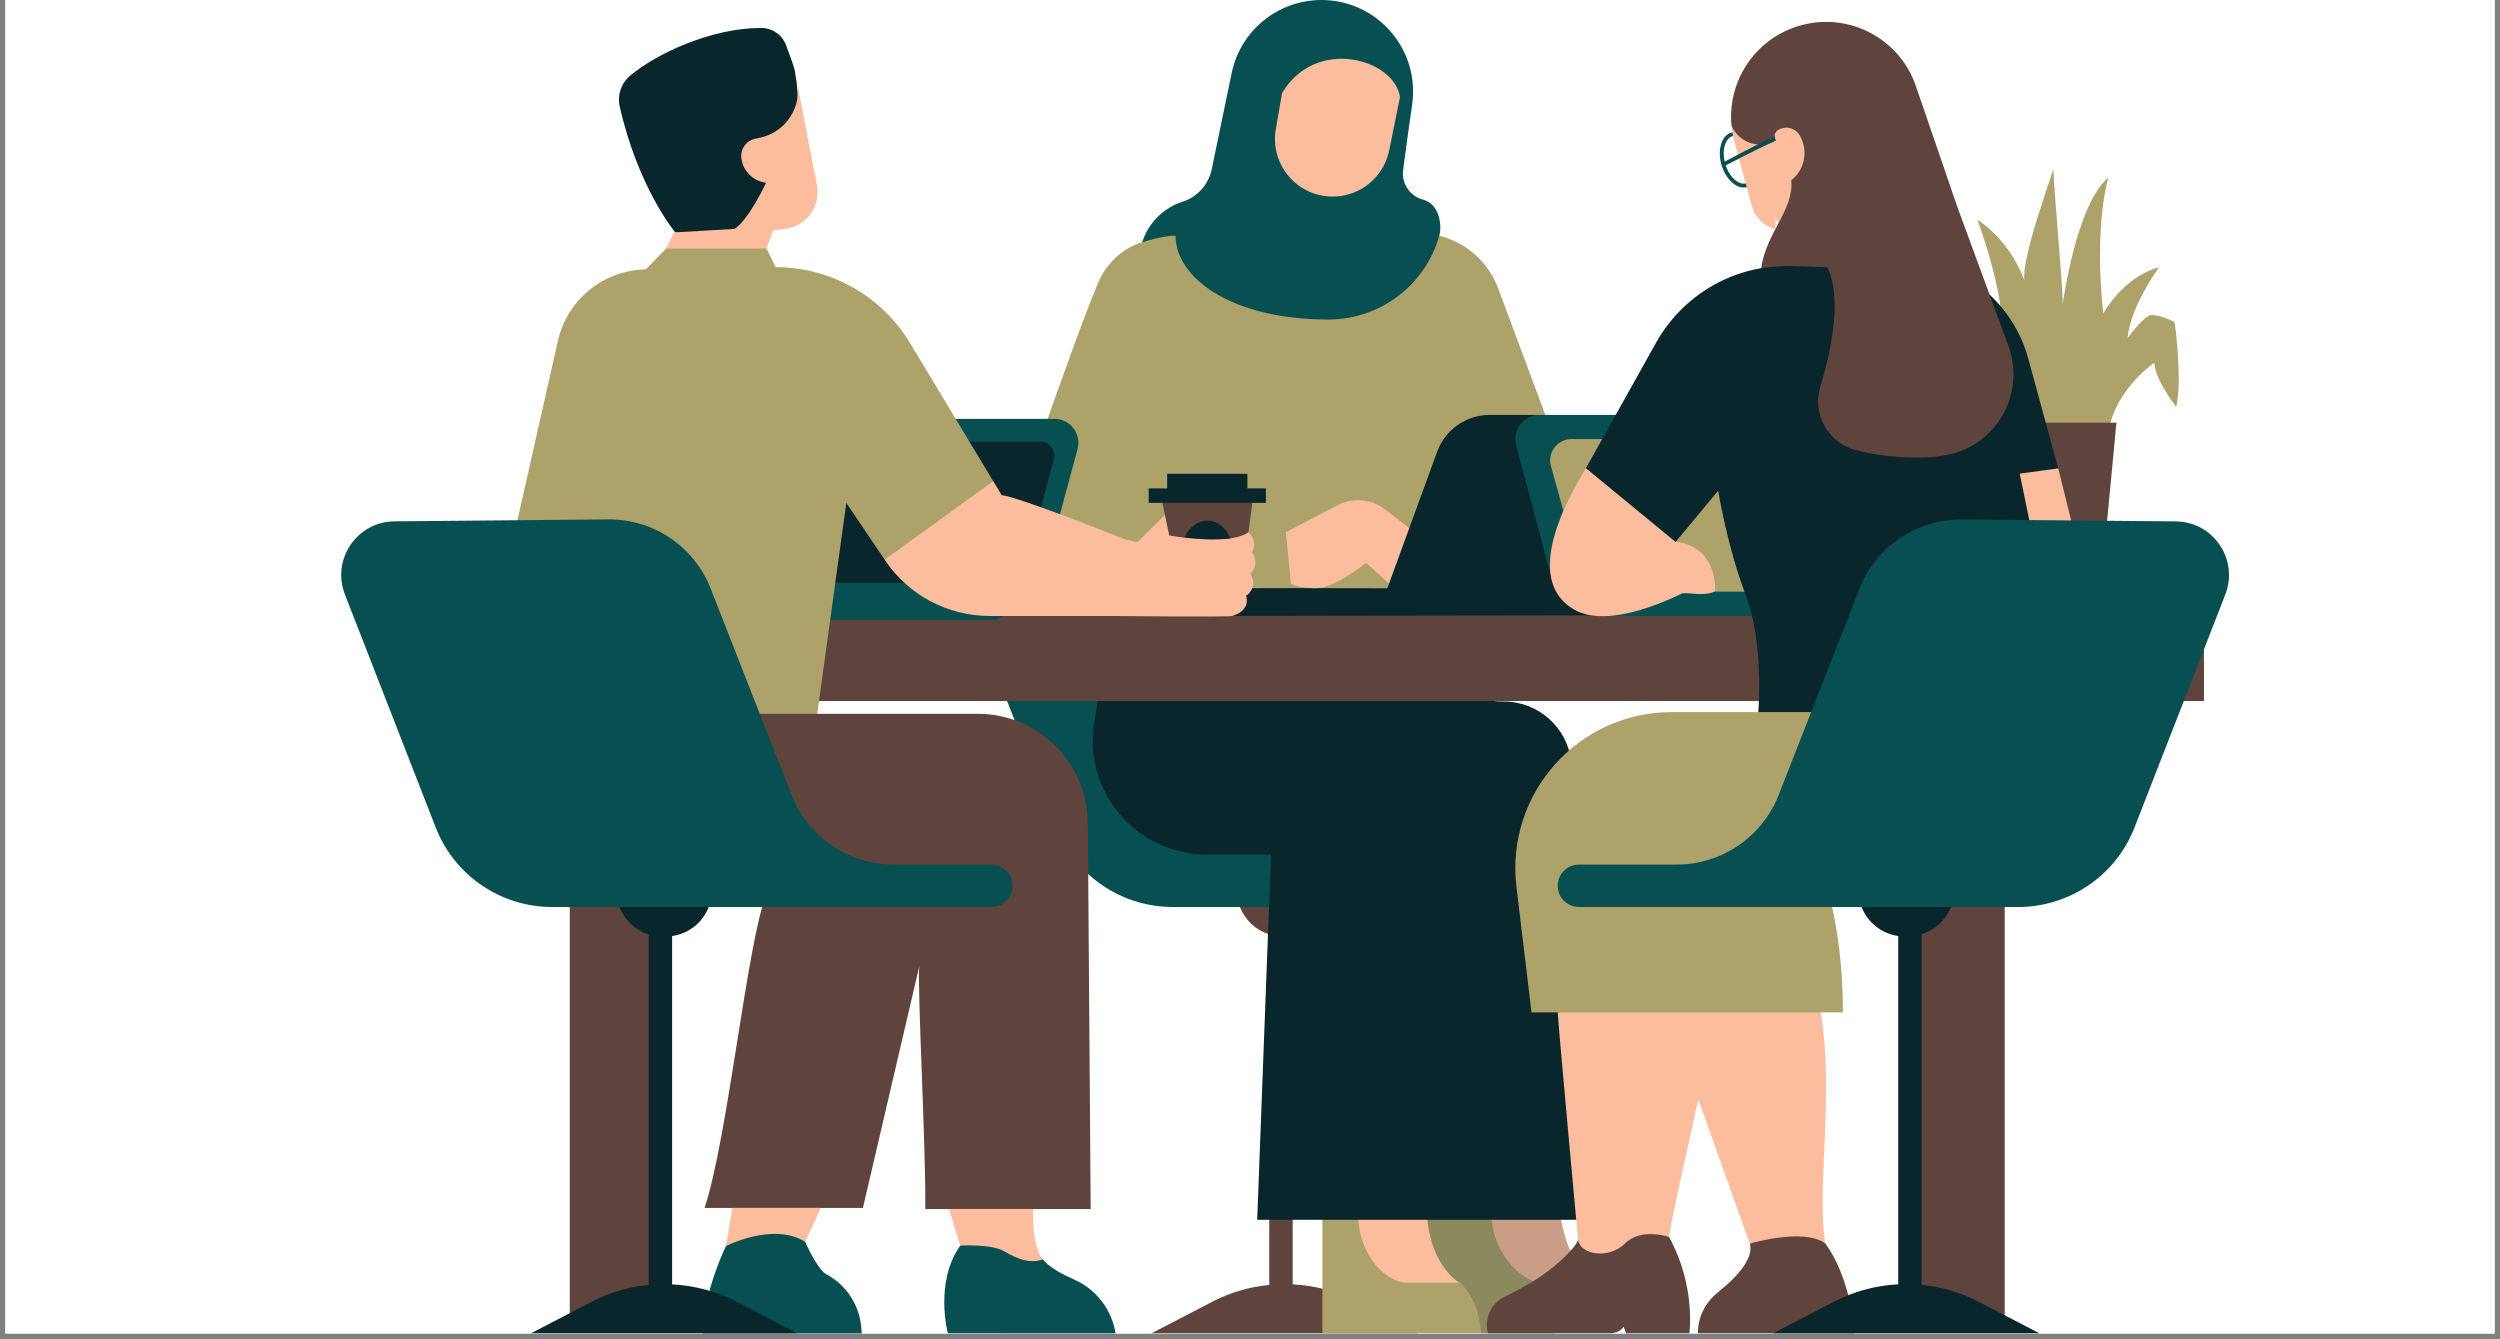<svg xmlns="http://www.w3.org/2000/svg" xmlns:xlink="http://www.w3.org/1999/xlink" width="280" zoomAndPan="magnify" viewBox="0 0 210 112.5" height="150" preserveAspectRatio="xMidYMid meet" version="1.0"><rect x="0" y="0" width="210" height="112.5" fill="#808080" stroke="none"/><defs><clipPath id="4826e204e1"><path d="M 0.465 0 L 209.535 0 L 209.535 112.004 L 0.465 112.004 Z M 0.465 0 " clip-rule="nonzero"/></clipPath><clipPath id="ed655a5ef9"><path d="M 28 0 L 188 0 L 188 112.004 L 28 112.004 Z M 28 0 " clip-rule="nonzero"/></clipPath></defs><g clip-path="url(#4826e204e1)"><path fill="#ffffff" d="M 0.465 0 L 209.535 0 L 209.535 119.469 L 0.465 119.469 Z M 0.465 0 " fill-opacity="1" fill-rule="nonzero"/><path fill="#ffffff" d="M 0.465 0 L 209.535 0 L 209.535 112.004 L 0.465 112.004 Z M 0.465 0 " fill-opacity="1" fill-rule="nonzero"/><path fill="#ffffff" d="M 0.465 0 L 209.535 0 L 209.535 112.004 L 0.465 112.004 Z M 0.465 0 " fill-opacity="1" fill-rule="nonzero"/></g><path fill="#074f51" d="M 137.184 74.406 C 137.184 75.391 136.387 76.188 135.402 76.188 L 111.664 76.188 L 108.75 77.734 L 104.164 76.188 L 98.613 76.188 C 94.246 76.227 90.316 73.566 88.734 69.504 L 81.109 49.934 C 79.965 46.996 82.113 43.82 85.27 43.793 L 103.223 43.629 C 107.02 43.594 110.445 45.902 111.832 49.438 L 118.629 66.777 C 120.012 70.301 123.41 72.621 127.199 72.621 L 135.402 72.621 C 136.387 72.621 137.184 73.418 137.184 74.406 Z M 137.184 74.406 " fill-opacity="1" fill-rule="nonzero"/><path fill="#5f433d" d="M 113.992 109.348 L 119.086 111.996 L 96.734 111.996 L 101.828 109.348 C 103.34 108.562 104.969 108.094 106.617 107.934 L 106.617 78.488 C 105.512 78.141 104.594 77.309 104.16 76.188 L 111.66 76.188 C 111.145 77.512 109.965 78.43 108.586 78.625 L 108.586 107.887 C 110.449 107.977 112.293 108.465 113.992 109.348 Z M 113.992 109.348 " fill-opacity="1" fill-rule="nonzero"/><path fill="#ada26a" d="M 132.555 106.207 L 130.516 111.996 L 111.082 111.996 L 111.082 100.973 C 111.082 100.973 127.039 101.203 127.137 101.355 C 127.242 101.516 132.555 106.207 132.555 106.207 Z M 132.555 106.207 " fill-opacity="1" fill-rule="nonzero"/><path fill="#fbbd9e" d="M 131.039 100.973 C 131.043 104.277 132.555 106.203 132.555 106.203 C 132.555 106.203 132.18 108.262 129.84 107.926 C 127.5 107.594 125.16 104.988 125.273 101.543 C 125.277 101.551 131.035 97.672 131.039 100.973 Z M 131.039 100.973 " fill-opacity="1" fill-rule="nonzero"/><path fill="#09262c" d="M 132.555 106.207 L 130.516 111.996 L 124.406 111.996 C 124.238 108.852 122.586 107.742 122.586 107.742 C 119.207 105.977 117.652 101.355 117.652 101.355 L 117.891 101.086 C 122.242 101.164 130.793 101.27 130.852 101.355 C 130.848 101.359 131.723 105.594 132.555 106.207 Z M 132.555 106.207 " fill-opacity="0.2" fill-rule="nonzero"/><path fill="#fbbd9e" d="M 119.859 100.32 C 119.543 106.086 122.586 107.742 122.586 107.742 C 122.586 107.742 119.551 107.742 118.117 107.742 C 116.688 107.742 114.078 105.77 114.078 101.824 C 114.078 101.824 120.176 94.555 119.859 100.32 Z M 119.859 100.32 " fill-opacity="1" fill-rule="nonzero"/><path fill="#09262c" d="M 92.543 57.023 L 114.094 51.906 L 121.617 57.023 C 121.973 57.441 123.703 58.953 126.254 58.926 C 129.18 58.898 131.652 61.078 131.988 63.98 L 136.414 102.465 L 105.605 102.465 L 106.762 71.785 L 101.383 71.785 C 95.426 71.785 90.906 66.414 91.93 60.547 Z M 92.543 57.023 " fill-opacity="1" fill-rule="nonzero"/><path fill="#ada26a" d="M 168.129 27.223 C 168.219 24.23 166.113 18.469 166.113 18.469 C 166.113 18.469 168.742 20.016 170.051 23.559 C 169.75 21.59 172.684 13.93 172.512 14.012 C 172.34 14.09 173.312 24.195 173.273 25.531 C 173.273 25.531 174.387 17.188 177.105 14.91 C 177.105 14.91 175.863 18.805 176.676 26.34 C 176.676 26.34 178.312 23.258 181.348 22.461 C 181.348 22.461 178.941 25.758 178.715 28.398 C 178.715 28.398 180.133 26.465 180.707 26.457 C 181.285 26.449 182.582 26.93 182.66 27.09 C 182.742 27.254 183.316 32.293 182.797 34.176 C 182.797 34.176 181 31.883 180.969 30.465 C 180.969 30.465 178.105 32.422 177.281 35.504 C 176.457 38.582 168.449 38.004 167.07 35.402 M 93.465 51.742 L 92.543 57.023 L 121.617 57.023 C 121.574 56.969 121.547 56.93 121.547 56.918 C 121.547 56.711 131.945 40.598 131.945 40.598 L 125.848 24.227 C 124.902 21.68 122.582 19.875 119.871 19.633 C 119.848 19.629 119.832 19.629 119.816 19.629 C 119.355 19.602 107.777 18.621 103.867 17.262 C 99.957 15.898 95.934 20.352 95.934 20.352 C 95.934 20.352 93.77 20.84 92.484 23.254 C 91.094 25.863 82.055 52.16 82.059 52.379 L 85.059 53.789 C 85.031 55.891 93.465 51.742 93.465 51.742 Z M 93.465 51.742 " fill-opacity="1" fill-rule="nonzero"/><path fill="#5f433d" d="M 176.84 45.391 L 170.129 46.332 L 170.129 35.504 L 177.781 35.504 Z M 137.184 51.742 L 132.438 49.281 L 103.5 51.742 L 86.488 49.281 L 67.734 51.742 L 41.723 51.742 L 41.723 58.891 L 47.859 58.891 L 47.859 111.852 L 55.02 111.852 L 55.02 58.891 L 59.52 58.891 C 60.117 63.098 65.832 71.418 64.395 75.043 C 62.746 79.199 61.16 95.473 59.184 101.469 L 72.484 101.469 L 77.223 81.16 C 77.031 82.758 77.797 96.68 77.723 101.559 L 79.723 101.559 L 81.621 102.73 L 86.777 101.559 L 91.617 101.559 L 91.379 69.148 C 91.34 64.062 87.199 59.957 82.109 59.957 L 68.645 59.957 C 68.645 59.957 68.023 59.488 67.113 58.887 L 161.242 58.887 L 161.242 111.852 L 168.395 111.852 L 168.395 58.891 L 185.133 58.891 L 185.133 51.742 Z M 137.184 51.742 " fill-opacity="1" fill-rule="nonzero"/><path fill="#074f51" d="M 83.711 52.07 L 63.672 52.07 L 70.246 35.184 L 88.574 35.184 C 89.898 35.184 90.859 36.445 90.512 37.723 L 87.32 49.582 Z M 83.711 52.07 " fill-opacity="1" fill-rule="nonzero"/><path fill="#09262c" d="M 104.41 49.414 C 104.609 49.387 116.531 49.414 116.531 49.414 L 116.676 49.027 L 116.137 45.168 L 118.379 44.363 L 120.723 37.938 C 121.398 36.086 123.164 34.852 125.137 34.852 L 130.133 34.852 L 137.184 51.684 L 103.398 51.738 Z M 85.727 48.961 L 88.516 38.594 C 88.719 37.84 88.152 37.102 87.375 37.102 L 63.672 37.102 C 63.672 37.102 62.633 48.984 62.926 48.961 C 63.219 48.941 85.727 48.961 85.727 48.961 Z M 85.727 48.961 " fill-opacity="1" fill-rule="nonzero"/><path fill="#074f51" d="M 146.488 15.754 C 145.73 15.754 144.934 14.977 144.605 13.859 C 144.434 13.262 144.414 12.648 144.566 12.141 C 144.719 11.609 145.035 11.246 145.453 11.129 C 145.871 11.008 146.332 11.145 146.746 11.508 C 147.145 11.855 147.457 12.379 147.633 12.98 C 147.805 13.582 147.82 14.191 147.672 14.699 C 147.52 15.23 147.203 15.594 146.785 15.715 C 146.691 15.742 146.59 15.754 146.488 15.754 Z M 145.758 11.406 C 145.684 11.406 145.613 11.414 145.547 11.434 C 145.238 11.523 145.004 11.805 144.879 12.227 C 144.75 12.676 144.766 13.223 144.922 13.766 C 145.238 14.859 146.035 15.59 146.695 15.395 C 147.004 15.309 147.238 15.027 147.363 14.605 C 147.492 14.152 147.477 13.609 147.32 13.066 C 147.164 12.523 146.883 12.055 146.535 11.75 C 146.277 11.523 146.008 11.406 145.758 11.406 Z M 134.113 51.742 L 148.672 51.742 L 142.141 34.855 L 129.297 34.855 C 127.973 34.855 127.012 36.117 127.359 37.395 L 130.508 49.254 Z M 134.113 51.742 " fill-opacity="1" fill-rule="nonzero"/><path fill="#ada26a" d="M 81.598 44.816 L 74.309 47.012 L 71.09 42.242 L 68.648 59.957 L 61.383 59.957 L 42.859 46.379 L 46.867 28.621 C 47.652 25.164 50.699 22.688 54.246 22.629 L 55.953 20.875 C 55.953 20.875 63.055 18.762 63.227 18.871 C 63.395 18.984 64.379 20.875 64.379 20.875 L 65.156 22.441 C 69.777 22.441 74.062 24.859 76.441 28.816 L 83.43 40.418 Z M 130.266 39.102 L 133.215 49.699 L 149.727 49.699 L 144.375 36.879 L 132.008 36.879 C 130.84 36.883 129.988 37.973 130.266 39.102 Z M 150.645 88.535 L 152.953 85.043 L 154.805 85.043 C 154.805 78.504 153.465 74.668 153.508 74.535 C 153.555 74.402 162.191 61.742 160.535 56.688 C 158.883 51.629 147.695 59.816 147.695 59.816 L 140.422 59.816 C 132.547 59.816 126.441 66.695 127.383 74.508 L 128.648 85.043 L 130.852 85.043 Z M 150.645 88.535 " fill-opacity="1" fill-rule="nonzero"/><path fill="#09262c" d="M 56.723 19.523 C 56.723 19.523 53.621 15.832 52.055 8.945 C 51.84 8 52.172 7.004 52.91 6.375 C 55.148 4.477 59.836 2.328 63.957 2.348 C 64.895 2.352 65.73 2.949 66.043 3.832 C 66.352 4.699 66.773 5.723 66.793 6.121 C 67.52 9.898 66.375 15.387 66.375 15.387 C 66.375 15.387 64.309 20.074 62.191 20.039 C 60.082 20.004 56.723 19.523 56.723 19.523 Z M 170.445 49.574 L 172.891 39.344 L 170.375 30.125 C 169.281 26.113 166.102 23.004 162.059 21.996 C 162.059 21.996 158.023 17.754 157.312 17.711 C 156.602 17.664 147.945 22.523 147.945 22.523 C 144.258 23.156 140.992 25.426 139.121 28.766 L 133.215 39.332 L 135.703 47.473 L 140.746 45.527 L 144.328 41.219 C 144.328 41.219 145.086 45.926 146.641 49.98 C 148.199 54.031 147.695 59.812 147.695 59.812 L 162.121 59.812 Z M 104.781 41.027 L 104.781 39.801 L 98.043 39.801 L 98.043 41.027 L 96.488 41.027 L 96.488 42.242 L 97.641 42.242 L 102.949 43.367 L 105.074 42.242 L 106.336 42.242 L 106.336 41.027 Z M 104.781 41.027 " fill-opacity="1" fill-rule="nonzero"/><path fill="#fbbd9e" d="M 149.137 19.266 C 148.203 19.008 147.418 18.285 147.145 17.273 C 146.73 15.746 146.203 13.801 145.688 11.891 C 145.566 11.449 145.488 11 145.445 10.555 C 146.57 9.117 148.25 7.844 150.035 7.469 C 151.82 7.098 153.918 7.836 154.672 9.496 C 155.023 10.266 155.062 11.145 155.016 11.988 C 154.957 12.957 154.789 13.941 154.297 14.773 C 153.91 15.434 153.34 15.969 152.91 16.602 C 152.566 17.102 152.309 17.664 151.945 18.152 C 151.582 18.637 151.07 19.062 150.465 19.125 C 149.859 19.191 149.184 18.773 149.141 18.164 M 93.465 51.742 C 93.465 51.742 103.102 51.848 103.5 51.742 C 103.898 51.633 105.016 51.195 104.668 50.027 C 104.969 49.918 105.641 49.094 105.016 48.211 C 105.016 48.211 105.914 47.391 105.152 46.383 C 105.152 46.383 105.746 45.516 104.863 44.715 L 97.984 43.133 L 95.531 45.547 L 94.527 45.312 C 94.527 45.312 85.324 41.637 84.145 41.602 L 83.434 40.418 L 74.309 47.012 L 74.352 47.078 C 76.32 49.992 79.609 51.742 83.133 51.742 Z M 174.332 45.145 L 172.891 39.344 L 169.656 39.785 L 170.699 44.852 " fill-opacity="1" fill-rule="nonzero"/><path fill="#5f433d" d="M 168.703 29.047 C 170.141 32.953 167.828 37.262 163.762 38.168 C 163 38.34 162.148 38.438 161.207 38.438 C 158.961 38.438 157.188 38.16 155.816 37.789 C 153.527 37.164 152.223 34.758 152.906 32.488 C 153.82 29.469 154.762 25.047 153.492 22.441 L 150.461 22.348 C 149.047 22.348 147.941 22.52 147.941 22.52 C 148.344 19.57 150.707 17.613 150.465 15.148 C 151.547 14.297 151.887 12.809 151.281 11.57 L 151.215 11.434 C 150.871 10.77 150.035 10.527 149.387 10.902 C 149.074 11.082 148.969 11.48 149.152 11.789 L 149.16 11.801 C 147.797 12.578 146.062 11.992 145.445 10.551 C 145.094 6.832 147.406 3.281 151.105 2.176 C 155.207 0.949 159.543 3.176 160.93 7.219 C 162.535 11.887 164.332 17.113 164.359 17.223 Z M 146.984 104.465 C 147.332 105.625 146 107.082 145.039 107.93 C 144.82 108.121 144.578 108.324 144.332 108.527 C 143.25 109.418 142.617 110.594 142.629 111.992 L 155.828 111.992 C 155.828 111.992 155.461 107.316 153.32 104.445 C 151.18 101.57 146.984 104.465 146.984 104.465 Z M 140.195 103.898 C 142.48 108.059 141.906 111.996 141.906 111.996 L 136.59 111.996 L 136.387 111.434 C 136.387 111.434 136.102 111.996 135.23 111.996 C 134.359 111.996 124.992 111.996 124.992 111.996 C 124.656 110.785 125.227 109.512 126.352 108.949 C 127.094 108.578 127.941 108.133 128.711 107.672 C 130.617 106.535 132.348 104.816 132.559 104.148 C 132.555 104.148 137.906 99.738 140.195 103.898 Z M 98.215 44.98 L 97.641 42.242 C 97.641 42.242 105.141 42.242 105.18 42.242 C 105.223 42.242 104.863 44.711 104.863 44.711 C 104.496 44.977 103.957 45.137 103.336 45.227 C 102.105 45.398 101.109 44.301 99.508 45.164 C 98.742 45.078 98.215 44.98 98.215 44.98 Z M 98.215 44.98 " fill-opacity="1" fill-rule="nonzero"/><g clip-path="url(#ed655a5ef9)"><path fill="#074f51" d="M 144.844 13.953 L 144.676 13.68 C 144.754 13.629 147.762 12.035 149.062 11.441 L 149.16 11.809 C 147.465 12.582 144.957 13.891 144.844 13.953 Z M 98.75 19.816 C 98.762 23.309 103.371 26.84 111.578 26.84 C 115.969 26.84 119.762 23.906 120.902 19.781 C 121.113 19.113 121.012 17.191 119.574 16.781 C 118.445 16.504 117.711 15.426 117.863 14.273 C 118.098 12.512 118.43 10.035 118.629 8.73 C 119.254 4.109 115.664 0 111 0 C 107.352 0 104.203 2.562 103.461 6.133 L 101.789 14.195 C 101.531 15.48 100.602 16.531 99.352 16.941 L 99.32 16.949 C 97.836 17.434 96.641 18.555 96.066 20.008 L 95.934 20.352 C 97.992 19.707 98.75 19.816 98.75 19.816 Z M 66.43 102.246 L 67.637 104.316 C 67.637 104.316 68.637 106.621 69.414 107.039 C 69.422 107.043 69.43 107.047 69.438 107.051 C 71.078 107.938 72.172 109.594 72.34 111.453 L 72.391 112.004 L 59.074 112.004 C 59.074 108.527 60.977 104.676 60.977 104.676 C 61.309 103.461 66.43 102.246 66.43 102.246 Z M 79.617 111.996 C 79.617 111.996 78.477 107.719 80.656 104.633 C 80.656 104.633 83.594 102.254 83.664 102.484 C 83.734 102.715 87.605 105.793 87.605 105.793 C 88.074 106.41 89.152 107.004 90.25 107.492 C 92.09 108.309 93.387 110.008 93.707 112 Z M 130.848 74.406 C 130.848 73.418 131.648 72.625 132.629 72.625 L 140.836 72.625 C 144.621 72.625 148.023 70.305 149.406 66.781 L 156.203 49.441 C 157.586 45.906 161.012 43.598 164.809 43.633 L 182.762 43.797 C 185.918 43.824 188.07 47 186.926 49.938 L 179.301 69.504 C 177.719 73.57 173.785 76.227 169.422 76.188 L 163.867 76.188 L 159.281 77.738 L 156.371 76.188 L 132.629 76.188 C 131.648 76.188 130.848 75.387 130.848 74.406 Z M 85.055 74.406 C 85.055 75.391 84.258 76.188 83.273 76.188 L 59.531 76.188 L 56.621 77.734 L 52.035 76.188 L 46.477 76.188 C 42.113 76.227 38.18 73.566 36.598 69.504 L 28.973 49.934 C 27.828 46.996 29.98 43.82 33.133 43.793 L 51.09 43.629 C 54.887 43.594 58.312 45.902 59.695 49.438 L 66.492 66.777 C 67.875 70.301 71.277 72.621 75.062 72.621 L 83.27 72.621 C 84.258 72.621 85.055 73.418 85.055 74.406 Z M 85.055 74.406 " fill-opacity="1" fill-rule="nonzero"/></g><path fill="#fbbd9e" d="M 64.375 20.875 L 55.953 20.875 L 56.617 19.523 L 61.703 19.227 C 62.93 18.43 64.348 15.352 64.348 15.352 C 63.293 15.223 62.426 14.398 62.273 13.305 C 62.168 12.523 62.695 11.789 63.473 11.645 C 63.605 11.617 63.734 11.594 63.855 11.566 C 66.008 11.094 67.387 8.992 66.961 6.832 C 66.867 6.355 66.805 6.051 66.801 6.121 L 68.617 15.559 C 68.957 17.316 67.738 19 65.961 19.227 L 64.957 19.352 Z M 132.215 51.199 C 135.242 52.957 140.863 50.031 141.266 49.863 C 141.668 49.695 143.164 50.176 144.078 49.648 C 144.082 45.586 140.746 45.52 140.746 45.52 L 133.215 39.328 C 129.59 45.273 129.188 49.445 132.215 51.199 Z M 153.32 104.445 C 151.496 103.109 146.98 104.465 146.98 104.465 L 142.664 92.355 C 142.664 92.355 140.648 101.152 140.191 103.898 C 140.191 103.898 137.855 103.102 136.508 104.445 C 135.168 105.789 132.773 105.434 132.555 104.148 C 132.555 104.148 130.836 85.426 130.848 85.039 L 152.953 85.039 C 154.074 92.121 152.578 99.738 153.32 104.445 Z M 86.777 101.551 C 86.777 101.551 86.629 104.629 87.605 105.789 C 86.512 106.172 85.473 105.762 84.367 105.117 C 83.266 104.465 80.656 104.633 80.656 104.633 L 79.719 101.551 Z M 60.98 104.672 L 61.52 101.469 L 68.941 101.469 L 67.637 104.316 C 64.961 102.625 60.98 104.672 60.98 104.672 Z M 112.34 42.441 C 113.641 41.762 115.223 41.902 116.383 42.812 L 118.379 44.367 L 116.676 49.027 L 114.758 47.285 C 114.758 47.285 112.105 49.41 110.57 49.41 C 109.039 49.41 108.438 49.031 108.438 49.031 L 108.012 44.707 Z M 117.598 8.156 L 116.695 12.625 C 116.238 14.887 114.25 16.512 111.945 16.512 C 108.934 16.512 106.656 13.801 107.168 10.84 L 107.695 7.809 C 110.57 3.016 117.164 4.992 117.598 8.156 Z M 117.598 8.156 " fill-opacity="1" fill-rule="nonzero"/><path fill="#09262c" d="M 159.449 107.883 L 159.449 78.625 C 158.074 78.43 156.887 77.508 156.375 76.188 L 163.875 76.188 C 163.441 77.305 162.527 78.137 161.418 78.484 L 161.418 107.93 C 163.066 108.09 164.695 108.559 166.207 109.348 L 171.301 111.992 L 148.949 111.992 L 154.043 109.348 C 155.742 108.465 157.586 107.977 159.449 107.883 Z M 49.699 109.348 L 44.605 111.996 L 66.961 111.996 L 61.867 109.348 C 60.168 108.465 58.32 107.98 56.457 107.887 L 56.457 78.625 C 57.836 78.434 59.02 77.512 59.531 76.188 L 52.031 76.188 C 52.465 77.309 53.383 78.141 54.488 78.488 L 54.488 107.934 C 52.84 108.094 51.211 108.562 49.699 109.348 Z M 99.508 45.164 C 100.574 45.289 102.105 45.398 103.336 45.227 C 102.996 44.344 102.262 43.73 101.41 43.73 C 100.578 43.734 99.859 44.316 99.508 45.164 Z M 99.508 45.164 " fill-opacity="1" fill-rule="nonzero"/></svg>